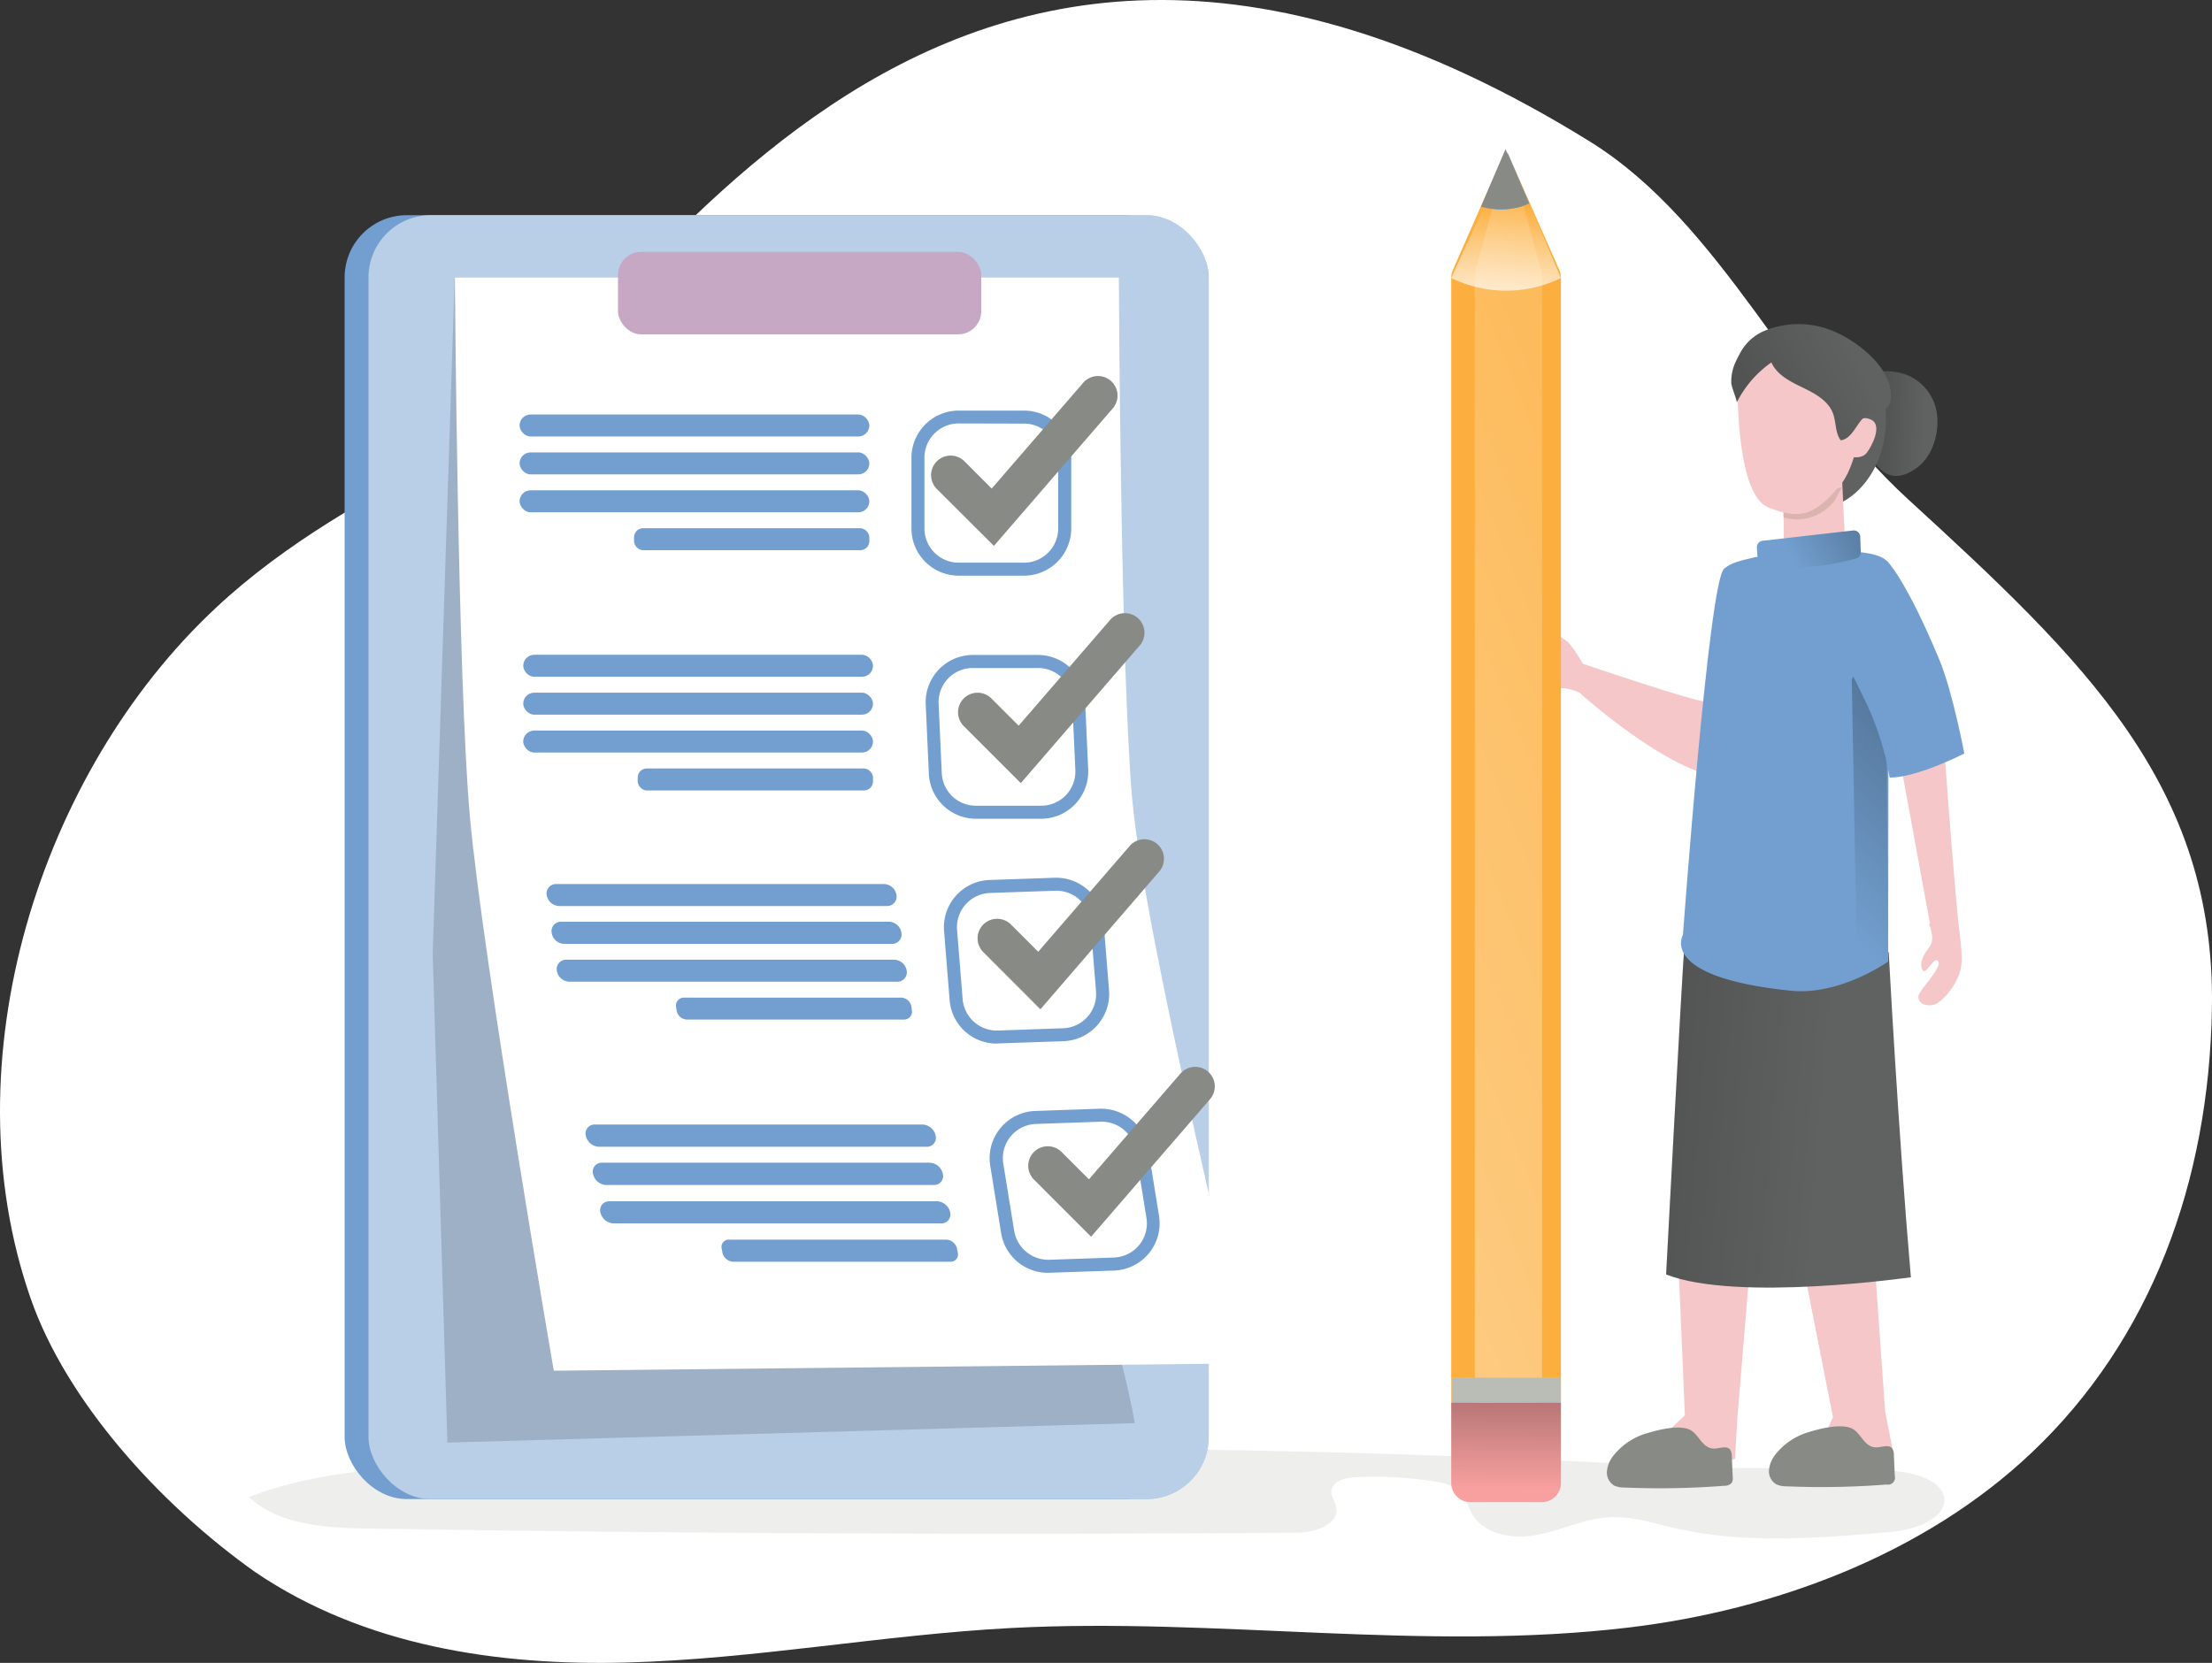 <?xml version="1.0" encoding="UTF-8" standalone="no"?>
<svg
   xmlns:dc="http://purl.org/dc/elements/1.1/"
   xmlns:cc="http://creativecommons.org/ns#"
   xmlns:rdf="http://www.w3.org/1999/02/22-rdf-syntax-ns#"
   xmlns:svg="http://www.w3.org/2000/svg"
   xmlns="http://www.w3.org/2000/svg"
   xmlns:xlink="http://www.w3.org/1999/xlink"
   height="427.207"
   width="568.133"
   id="Layer_1"
   data-name="Layer 1"
   viewBox="0 0 568.133 427.207"
   version="1.1">
  <rect x="0" y="0" width="568.133" height="427.207" fill="#333333" stroke="none"/>
  <defs
     id="defs39">
    <linearGradient
       id="linear-gradient"
       x1="275.51"
       y1="500.74"
       x2="298.12"
       y2="-86.06"
       gradientUnits="userSpaceOnUse">
      <stop
         offset="0"
         stop-color="#010101"
         stop-opacity="0"
         id="stop2" />
      <stop
         offset="0.95"
         stop-color="#010101"
         id="stop4" />
    </linearGradient>
    <linearGradient
       gradientTransform="translate(2.685,-26.385)"
       id="linear-gradient-2"
       x1="491.63"
       y1="135.71"
       x2="473.1"
       y2="134.61"
       xlink:href="#linear-gradient" />
    <linearGradient
       id="linear-gradient-3"
       x1="466.09"
       y1="314.23"
       x2="387.87"
       y2="307.63"
       xlink:href="#linear-gradient"
       gradientTransform="translate(2.685,-26.385)" />
    <linearGradient
       id="linear-gradient-4"
       x1="456.36"
       y1="227.03"
       x2="601.49"
       y2="80.01"
       xlink:href="#linear-gradient" />
    <linearGradient
       gradientTransform="translate(2.685,-26.385)"
       id="linear-gradient-5"
       x1="457.81"
       y1="169.83"
       x2="537.68"
       y2="127.19"
       xlink:href="#linear-gradient" />
    <linearGradient
       id="linear-gradient-6"
       x1="430.89"
       y1="420.62"
       x2="412.04"
       y2="349.93"
       xlink:href="#linear-gradient"
       gradientTransform="translate(137.72,-26.37)" />
    <linearGradient
       id="linear-gradient-7"
       x1="469.8"
       y1="410.24"
       x2="450.95"
       y2="339.55"
       xlink:href="#linear-gradient"
       gradientTransform="translate(57.72,-26.37)" />
    <linearGradient
       id="linear-gradient-8"
       x1="474.69"
       y1="118.57"
       x2="446.73"
       y2="132.07"
       xlink:href="#linear-gradient"
       gradientTransform="translate(2.685,-26.385)" />
    <linearGradient
       id="linear-gradient-9"
       x1="180.3"
       y1="-55.7"
       x2="214.23"
       y2="485.87"
       gradientUnits="userSpaceOnUse">
      <stop
         offset="0"
         stop-color="#fff"
         stop-opacity="0"
         id="stop14" />
      <stop
         offset="0.14"
         stop-color="#fff"
         stop-opacity="0.22"
         id="stop16" />
      <stop
         offset="0.3"
         stop-color="#fff"
         stop-opacity="0.45"
         id="stop18" />
      <stop
         offset="0.45"
         stop-color="#fff"
         stop-opacity="0.65"
         id="stop20" />
      <stop
         offset="0.6"
         stop-color="#fff"
         stop-opacity="0.8"
         id="stop22" />
      <stop
         offset="0.73"
         stop-color="#fff"
         stop-opacity="0.91"
         id="stop24" />
      <stop
         offset="0.85"
         stop-color="#fff"
         stop-opacity="0.98"
         id="stop26" />
      <stop
         offset="0.94"
         stop-color="#fff"
         id="stop28" />
    </linearGradient>
    <linearGradient
       id="linear-gradient-10"
       x1="68.91"
       y1="390.96"
       x2="535.09"
       y2="-122.97"
       xlink:href="#linear-gradient" />
    <linearGradient
       id="linear-gradient-11"
       x1="515.21"
       y1="172.37"
       x2="-336.48"
       y2="513.92"
       xlink:href="#linear-gradient-9"
       gradientTransform="translate(2.685,-26.385)" />
    <linearGradient
       gradientTransform="translate(2.685,-26.385)"
       id="linear-gradient-12"
       x1="411.07"
       y1="388.32"
       x2="245.74"
       y2="454.62"
       xlink:href="#linear-gradient-9" />
    <linearGradient
       gradientTransform="translate(2.685,-26.385)"
       id="linear-gradient-13"
       x1="385.17"
       y1="79.23"
       x2="382.66"
       y2="124.47"
       xlink:href="#linear-gradient-9" />
    <linearGradient
       id="linear-gradient-14"
       x1="381.53"
       y1="84.99"
       x2="397.23"
       y2="45.23"
       xlink:href="#linear-gradient" />
    <linearGradient
       id="linear-gradient-15"
       x1="200.69"
       y1="89.02"
       x2="200.06"
       y2="58.24"
       xlink:href="#linear-gradient-9"
       gradientTransform="translate(0,-20)" />
    <linearGradient
       id="linear-gradient-16"
       x1="381.55"
       y1="349.37"
       x2="383.44"
       y2="401.51"
       xlink:href="#linear-gradient" />
    <linearGradient
       id="linear-gradient-17"
       x1="384.08"
       y1="408.66"
       x2="384.4"
       y2="341.12"
       xlink:href="#linear-gradient"
       gradientTransform="translate(2.685,-26.385)" />
  </defs>
  <title
     id="title41">Complete task 1</title>
  <path
     d="m 568.115,258.895 c -0.709,44.716 -15.651,85.334 -46.37,114.37 -27.71,26.21 -66.17,40.4 -103.36,44.85 -52.58,6.29 -105.77,-2.64 -158.65,0.13 -33,1.74 -65.77,8 -98.81,8.87 -33.04,0.87 -67.37,-4.21 -95.42,-23.26 -24.75,-17.576 -48.526,-44.07 -57.66,-70.35 -21.134,-60.801 2.33,-135.09 47.62,-177.37 17.87,-16.7 39.16,-28.41 60.31,-39.73 44.25,-23.59 118.55,-188 292.64,-80 34,21.15 51.61,64.46 81.67,91.87 44.961,41.214 78.939,73.342 78.03,130.62 z"
     style="opacity:1;isolation:isolate;fill:#ffffff;fill-opacity:1"
     id="path43" />
  <path
     d="m 425.515,376.505 a 2856.06,2856.06 0 0 0 -310.08,-0.28 c -17.45,0.93 -35.21,2.09 -51.51,8.4 8,7.31 19.9,7.89 30.74,8.07 q 119.15,1.92 238.32,1.06 c 4.66,0 11.1,-2.07 10.18,-6.65 -0.28,-1.38 -1.29,-2.62 -1.21,-4 0.15,-2.55 3.41,-3.47 6,-3.59 a 98.56,98.56 0 0 1 20.62,1.1 c 2.47,0.41 5.11,1 6.74,2.9 1.28,1.48 1.71,3.49 2.64,5.2 3.06,5.59 10.7,6.81 17,5.58 6.3,-1.23 12.16,-4.2 18.53,-4.52 5.61,-0.29 11.09,1.52 16.57,2.79 17.91,4.14 36.58,2.61 54.89,1.06 19,-1.61 19.4,-14.74 0.46,-15.79 -19.88,-1.07 -39.97,-0.22 -59.89,-1.33 z"
     id="path47"
     style="fill:#eeeeec" />
  <path
     d="m 496.255,240.355 -8.57,-46.8 h 11.77 c 0,0 2.7,37.44 4,47.59 z"
     id="path49"
     style="fill:#f5c7c8" />
  <path
     d="m 502.855,237.785 c 0,0 1.65,7.3 0.68,11.37 -0.97,4.07 -5,8.81 -7.28,9.09 -2.28,0.28 -3.68,-0.84 -3.51,-2.39 0.17,-1.55 6,-7.06 5.1,-8.81 -0.9,-1.75 -3.2,3.57 -4,2.28 -0.8,-1.29 -0.46,-3.29 1.55,-5.82 2.01,-2.53 0,-6.06 0,-6.06 0,0 6.04,-2.68 7.46,0.34 z"
     id="path51"
     style="fill:#f5c7c8" />
  <path
     d="m 479.885,96.535 c 2.45,-1.81 7.43,-1.19 9.9,-0.2 a 12.57,12.57 0 0 1 7.37,8.3 15,15 0 0 1 0.38,5.33 c -0.36,3.93 -2.05,7.9 -5.24,10.24 -6.68,4.88 -10.8,0.35 -12.78,-5.74 a 22.62,22.62 0 0 1 -1.18,-10.78 c 0.36,-2.75 -0.9,-4.92 1.23,-6.89 z"
     id="path53"
     style="fill:#606161" />
  <path
     d="m 479.885,96.535 c 2.45,-1.81 7.43,-1.19 9.9,-0.2 a 12.57,12.57 0 0 1 7.37,8.3 15,15 0 0 1 0.38,5.33 c -0.36,3.93 -2.05,7.9 -5.24,10.24 -6.68,4.88 -10.8,0.35 -12.78,-5.74 a 22.62,22.62 0 0 1 -1.18,-10.78 c 0.36,-2.75 -0.9,-4.92 1.23,-6.89 z"
     id="path55"
     style="opacity:0.25;fill:url(#linear-gradient-2)" />
  <ellipse
     cx="465.885"
     cy="107.745"
     rx="18.52"
     ry="23.1"
     id="ellipse57"
     style="fill:#606161" />
  <path
     d="m 407.115,171.475 c 0,0 -3.4,-6 -4.87,-6.89 -1.47,-0.89 -4.08,-3.36 -4.84,-2.8 -1.37,1 4.53,6.24 -0.73,5.85 -0.83,-0.07 -5.05,0 -7.09,1.91 a 3.91,3.91 0 0 0 0.19,5.84 c 1.38,0.94 6.12,1.38 8.68,1.3 2.56,-0.08 5.56,0.29 7.3,1.34"
     id="path59"
     style="fill:#f5c7c8" />
  <path
     d="m 443.405,146.015 c 0,0 -2.43,7.64 -2.67,11.77 -0.24,4.13 -2.18,21.48 -2.83,22.33 -0.65,0.85 -31.77,-9.73 -31.77,-9.73 0,0 -1.88,2.65 -0.38,7.64 0,0 23.11,20.91 37.1,21.73 13.99,0.82 12.19,-32.31 12.19,-32.31"
     id="path61"
     style="fill:#f5c7c8" />
  <path
     d="m 470.775,364.045 -2.57,5.81 c 1.52,-0.52 8.8,5.33 12.08,5.34 a 10.42,10.42 0 0 0 5.94,-2.17 l -2.06,-10.53 -3.67,-52.13 -19.73,2.86 z"
     id="path63"
     style="fill:#f5c7c8" />
  <path
     d="m 432.745,363.615 -3.79,3.55 c 1.6,-0.12 7.19,7.36 10.37,8.19 a 10.45,10.45 0 0 0 6.3,-0.62 l 0.62,-10.72 4,-48.25 -19.45,1.91 z"
     id="path65"
     style="fill:#f5c7c8" />
  <path
     d="m 473.125,123.155 0.79,16.78 a 8.73,8.73 0 0 1 -8,3.75 c -8.1,-0.9 -7.75,-3.3 -7.75,-3.3 0,0 0,-12.11 -0.32,-14.82"
     id="path67"
     style="fill:#f5c7c8" />
  <path
     d="m 471.195,128.615 1.87,-3.38 -15.21,1.69 c 0.12,1 0.2,3.44 0.24,6 a 12.1,12.1 0 0 0 13.1,-4.31 z"
     id="path69"
     style="fill:#dbb4af" />
  <path
     d="m 485.105,244.615 c 0,0 2.44,46.16 5.69,83.52 0,0 -44.64,6.43 -62.87,-0.72 0,0 3.92,-74.44 4.74,-85.12 z"
     id="path71"
     style="fill:#606161" />
  <path
     d="m 485.105,244.615 c 0,0 2.44,46.16 5.69,83.52 0,0 -44.64,6.43 -62.87,-0.72 0,0 3.92,-74.44 4.74,-85.12 z"
     id="path73"
     style="opacity:0.25;fill:url(#linear-gradient-3)" />
  <path
     d="m 485.115,145.045 c 0,0 -0.08,-3.3 -11.51,-3.4 -8.33,-0.08 -11.24,-0.76 -17.16,0.37 -10.8,2.06 -12,2.73 -13.65,4.13 -3.91,3.37 -10.54,94 -10.54,94 0,0 -6.63,10.88 27.7,14.38 12.7,1.3 25,-7.5 25,-7.5 z"
     id="path75"
     style="fill:#729fcf" />
  <path
     d="m 479.445,95.985 c 0,0 -0.67,21.49 -6.92,28.84 -6.59,7.76 -10.34,8.71 -18.34,5.54 -6.8,-2.71 -7.61,-21.32 -7.84,-26.68 -0.59,-13.91 20.73,-25.89 33.1,-7.7 z"
     id="path77"
     style="fill:#f5c7c8" />
  <polygon
     transform="translate(4.965,-0.015)"
     points="472.06,251.55 470.65,174.51 479.45,159.78 479.95,247 "
     id="polygon79"
     style="fill:url(#linear-gradient-4)" />
  <path
     d="m 477.775,137.915 0.15,3.93 a 1.64,1.64 0 0 1 -0.9,1.52 c 0,0 -6.16,2.09 -16.83,2.65 l -7.84,-2 a 1.63,1.63 0 0 1 -1,-1.41 l -0.11,-1.95 a 1.65,1.65 0 0 1 1.45,-1.73 l 23.21,-2.63 a 1.65,1.65 0 0 1 1.87,1.62 z"
     id="path81"
     style="fill:#729fcf" />
  <path
     d="m 477.775,137.915 0.15,3.93 a 1.64,1.64 0 0 1 -0.9,1.52 c 0,0 -6.16,2.09 -16.83,2.65 l -7.84,-2 a 1.63,1.63 0 0 1 -1,-1.41 l -0.11,-1.95 a 1.65,1.65 0 0 1 1.45,-1.73 l 23.21,-2.63 a 1.65,1.65 0 0 1 1.87,1.62 z"
     id="path83"
     style="fill:url(#linear-gradient-5)" />
  <path
     d="m 476.965,109.615 c 0,0 0.34,-3.24 3.53,-1.84 3.19,1.4 0.19,7 -1.05,8.57 -1.24,1.57 -3.62,1.07 -3.62,1.07"
     id="path85"
     style="fill:#f5c7c8" />
  <polygon
     transform="translate(4.965,-0.015)"
     points="476.23,99.78 474.48,92.03 477.04,94.7 478.31,99.78 "
     id="polygon87"
     style="fill:#4eae93" />
  <path
     d="m 484.685,144.145 c 0,0 4.7,4.42 13.35,25.17 3.53,8.48 6.48,24.27 6.48,24.27 0,0 -12.06,6.19 -19.17,6.19 -3.18,-18.45 -10.82,-25.6 -12.24,-34.11 -1.42,-8.51 7.28,-23.16 11.58,-21.52 z"
     id="path89"
     style="fill:#729fcf" />
  <path
     d="m 423.055,368.195 a 16.94,16.94 0 0 0 -8.78,5.92 7.42,7.42 0 0 0 -1.55,3.91 3.91,3.91 0 0 0 1.83,3.61 6.08,6.08 0 0 0 2.68,0.52 214.89,214.89 0 0 0 25.63,-0.45 2.47,2.47 0 0 0 1.93,-0.77 2.49,2.49 0 0 0 0.24,-1.46 l -0.24,-5.36 a 2.77,2.77 0 0 0 -0.44,-1.7 c -0.95,-1.16 -2.8,-0.19 -4.29,-0.27 -3,-0.16 -3.76,-3.89 -6.23,-4.92 -2.82,-1.18 -7.96,0.11 -10.78,0.97 z"
     id="path91"
     style="fill:#888a85" />
  <path
     d="m 464.685,367.885 a 16.82,16.82 0 0 0 -8.78,5.92 7.4,7.4 0 0 0 -1.56,3.91 3.9,3.9 0 0 0 1.84,3.6 6.09,6.09 0 0 0 2.68,0.53 212.81,212.81 0 0 0 25.63,-0.46 1.82,1.82 0 0 0 2.17,-2.22 l -0.24,-5.37 a 2.74,2.74 0 0 0 -0.44,-1.69 c -0.95,-1.16 -2.8,-0.19 -4.3,-0.27 -3,-0.16 -3.75,-3.89 -6.22,-4.93 -2.87,-1.18 -8,0.11 -10.78,0.98 z"
     id="path93"
     style="fill:#888a85" />
  <path
     d="m 446.795,90.985 c -0.33,0.59 -0.64,1.21 -0.95,1.87 a 11.81,11.81 0 0 0 -1.17,5.6 c 0,0.8 1.55,4.62 1.4,4.93 a 27.64,27.64 0 0 1 8.89,-10.28 c 1.42,3.21 4.87,4.93 8,6.44 3.13,1.51 6.6,3.36 7.82,6.66 0.85,2.26 0.53,5 2,6.91 3.63,-0.49 4.42,-6.35 8,-7 0.65,-0.12 1.33,0 2,-0.18 a 4,4 0 0 0 2.87,-3.72 c 0.56,-7.57 -8.62,-14.6 -14.75,-17.13 a 23,23 0 0 0 -17.94,0 12.6,12.6 0 0 0 -6.17,5.9 z"
     id="path99"
     style="fill:#606161" />
  <path
     d="m 446.795,90.985 c -0.33,0.59 -0.64,1.21 -0.95,1.87 a 11.81,11.81 0 0 0 -1.17,5.6 c 0,0.8 1.55,4.62 1.4,4.93 a 27.64,27.64 0 0 1 8.89,-10.28 c 1.42,3.21 4.87,4.93 8,6.44 3.13,1.51 6.6,3.36 7.82,6.66 0.85,2.26 0.53,5 2,6.91 3.63,-0.49 4.42,-6.35 8,-7 0.65,-0.12 1.33,0 2,-0.18 a 4,4 0 0 0 2.87,-3.72 c 0.56,-7.57 -8.62,-14.6 -14.75,-17.13 a 23,23 0 0 0 -17.94,0 12.6,12.6 0 0 0 -6.17,5.9 z"
     id="path101"
     style="opacity:0.15;fill:url(#linear-gradient-8)" />
  <rect
     x="88.515"
     y="55.285"
     width="215.81"
     height="329.84"
     rx="15.98"
     id="rect103"
     style="fill:#729fcf" />
  <rect
     x="94.645"
     y="55.285"
     width="215.81"
     height="329.84"
     rx="15.98"
     id="rect105"
     style="fill:#729fcf" />
  <rect
     x="94.645"
     y="55.285"
     width="215.81"
     height="329.84"
     rx="15.98"
     id="rect107"
     style="opacity:0.5;fill:#ffffff;fill-opacity:1" />
  <path
     d="m 111.135,245.025 5.65,-173.72 163.35,3.45 c 0,0 -21.36,180.32 -6.28,226.86 15.08,46.54 17.59,64 17.59,64 l -176.54,5 z"
     id="path109"
     style="opacity:0.15;fill:#010101;fill-opacity:1" />
  <path
     d="m 320.815,350.255 -178.58,1.89 c 0,0 -18.36,-106.67 -21.55,-142.43 -3.13,-34.45 -3.85,-138.41 -3.85,-138.41 h 170.53 c 0,0 0.43,100.75 3.45,134.13 3.34,36.83 30,144.82 30,144.82 z"
     id="path111"
     style="fill:#ffffff" />
  <path
     d="m 400.515,69.415 -12.15,-27.58 -1,-2.34 a 0.35,0.35 0 0 0 -0.17,-0.17 0.55,0.55 0 0 0 -0.9,0.17 l -13.16,29.92 a 5,5 0 0 0 -0.4,2 V 360.315 h 28.18 V 71.425 a 5,5 0 0 0 -0.4,-2.01 z m 0.17,290.73 h -27.79 v -6.13 h 27.79 z"
     id="path113"
     style="fill:#fcaf3e" />
  <path
     d="M 396.065,71.425 V 354.015 h -17.27 V 71.385 a 7.59,7.59 0 0 1 0.23,-2 l 8.07,-29.92 a 0.26,0.26 0 0 1 0.06,-0.17 c 0.17,-0.27 0.47,-0.2 0.57,0.17 l 0.64,2.34 7.43,27.58 a 7.68,7.68 0 0 1 0.27,2.04 z"
     id="path115"
     style="fill:url(#linear-gradient-11)" />
  <path
     d="m 378.795,360.145 h 17.27 v 20.82 c 0,2.74 -1.38,4.95 -3.05,4.95 h -11.21 c -1.68,0 -3,-2.21 -3,-4.95 z"
     id="path117"
     style="fill:url(#linear-gradient-12)" />
  <path
     d="m 400.915,71.425 a 32.14,32.14 0 0 1 -28.18,0 l 8.3,-18.14 6.29,-13.75 5.42,12.75 z"
     id="path119"
     style="fill:url(#linear-gradient-13)" />
  <path
     d="m 392.745,52.245 a 17,17 0 0 1 -11.71,1 l 6.29,-13.75 z"
     id="path121"
     style="fill:#729fcf" />
  <path
     d="m 392.745,52.245 c -4,2 -9,1.66 -12.38,0.86 l 6.32,-14.79 z"
     id="path123"
     style="fill:#888a85" />
  <rect
     x="133.445"
     y="106.485"
     width="89.84"
     height="5.65"
     rx="2.83"
     id="rect125"
     style="fill:#729fcf" />
  <rect
     x="133.445"
     y="116.225"
     width="89.84"
     height="5.65"
     rx="2.83"
     id="rect127"
     style="fill:#729fcf" />
  <rect
     x="133.445"
     y="125.965"
     width="89.84"
     height="5.65"
     rx="2.83"
     id="rect129"
     style="fill:#729fcf" />
  <rect
     x="162.845"
     y="135.705"
     width="60.44"
     height="5.65"
     rx="2.32"
     id="rect131"
     style="fill:#729fcf" />
  <rect
     x="134.385"
     y="168.215"
     width="89.84"
     height="5.65"
     rx="2.83"
     id="rect133"
     style="fill:#729fcf" />
  <rect
     x="134.385"
     y="177.955"
     width="89.84"
     height="5.65"
     rx="2.83"
     id="rect135"
     style="fill:#729fcf" />
  <rect
     x="134.385"
     y="187.685"
     width="89.84"
     height="5.65"
     rx="2.83"
     id="rect137"
     style="fill:#729fcf" />
  <rect
     x="163.785"
     y="197.425"
     width="60.44"
     height="5.65"
     rx="2.32"
     id="rect139"
     style="fill:#729fcf" />
  <path
     d="m 227.805,232.765 h -84.19 a 3.34,3.34 0 0 1 -3.2,-2.83 v 0 a 2.41,2.41 0 0 1 2.45,-2.82 h 84.18 a 3.33,3.33 0 0 1 3.21,2.82 v 0 a 2.42,2.42 0 0 1 -2.45,2.83 z"
     id="path141"
     style="fill:#729fcf" />
  <path
     d="m 229.105,242.485 h -84.19 a 3.34,3.34 0 0 1 -3.23,-2.87 v 0 a 2.42,2.42 0 0 1 2.45,-2.82 h 84.19 a 3.34,3.34 0 0 1 3.2,2.82 v 0 a 2.42,2.42 0 0 1 -2.42,2.87 z"
     id="path143"
     style="fill:#729fcf" />
  <path
     d="m 230.405,252.205 h -84.19 a 3.34,3.34 0 0 1 -3.2,-2.82 v 0 a 2.42,2.42 0 0 1 2.45,-2.83 h 84.22 a 3.34,3.34 0 0 1 3.2,2.83 v 0 a 2.42,2.42 0 0 1 -2.48,2.82 z"
     id="path145"
     style="fill:#729fcf" />
  <path
     d="m 232.215,261.925 h -55.8 a 2.74,2.74 0 0 1 -2.63,-2.31 l -0.14,-1 a 2,2 0 0 1 2,-2.32 h 55.81 a 2.74,2.74 0 0 1 2.63,2.32 l 0.13,1 a 2,2 0 0 1 -2,2.31 z"
     id="path147"
     style="fill:#729fcf" />
  <path
     d="m 238.025,294.615 h -84.19 a 3.6,3.6 0 0 1 -3.37,-2.86 v 0 a 2.3,2.3 0 0 1 2.29,-2.86 h 84.19 a 3.6,3.6 0 0 1 3.37,2.86 v 0 a 2.29,2.29 0 0 1 -2.29,2.86 z"
     id="path149"
     style="fill:#729fcf" />
  <path
     d="m 239.895,304.435 h -84.21 a 3.6,3.6 0 0 1 -3.37,-2.87 v 0 a 2.29,2.29 0 0 1 2.28,-2.86 h 84.19 a 3.59,3.59 0 0 1 3.37,2.86 v 0 a 2.29,2.29 0 0 1 -2.26,2.87 z"
     id="path151"
     style="fill:#729fcf" />
  <path
     d="m 241.755,314.295 h -84.19 a 3.6,3.6 0 0 1 -3.37,-2.86 v 0 a 2.3,2.3 0 0 1 2.29,-2.82 h 84.2 a 3.61,3.61 0 0 1 3.37,2.87 v 0 a 2.3,2.3 0 0 1 -2.3,2.81 z"
     id="path153"
     style="fill:#729fcf" />
  <path
     d="m 244.125,324.155 h -55.8 a 3,3 0 0 1 -2.77,-2.35 l -0.19,-1 a 1.87,1.87 0 0 1 1.88,-2.34 h 55.8 a 3,3 0 0 1 2.76,2.34 l 0.2,1 a 1.88,1.88 0 0 1 -1.88,2.35 z"
     id="path155"
     style="fill:#729fcf" />
  <path
     d="m 263.005,147.895 h -16.78 a 12.14,12.14 0 0 1 -12.13,-12.13 v -18.15 a 12.14,12.14 0 0 1 12.13,-12.13 h 16.78 a 12.14,12.14 0 0 1 12.13,12.13 v 18.19 a 12.14,12.14 0 0 1 -12.13,12.09 z m -16.78,-39.11 a 8.8,8.8 0 0 0 -8.79,8.79 v 18.19 a 8.8,8.8 0 0 0 8.79,8.79 h 16.78 a 8.79,8.79 0 0 0 8.78,-8.79 v -18.15 a 8.79,8.79 0 0 0 -8.78,-8.79 z"
     id="path157"
     style="fill:#729fcf" />
  <path
     d="m 267.415,210.345 h -16.73 a 12.12,12.12 0 0 1 -12.12,-11.58 l -0.8,-17.82 a 12.13,12.13 0 0 1 12.12,-12.68 h 16.75 a 12.11,12.11 0 0 1 12.05,11.59 l 0.81,17.81 a 12.13,12.13 0 0 1 -12.12,12.68 z m -17.56,-38.73 a 8.78,8.78 0 0 0 -8.78,9.18 l 0.81,17.82 a 8.76,8.76 0 0 0 8.77,8.38 h 16.76 a 8.78,8.78 0 0 0 8.78,-9.18 l -0.81,-17.81 a 8.78,8.78 0 0 0 -8.78,-8.39 z"
     id="path159"
     style="fill:#729fcf" />
  <path
     d="m 255.985,268.105 a 12.11,12.11 0 0 1 -12.08,-11.16 l -1.43,-17.77 a 12.14,12.14 0 0 1 11.67,-13.1 l 16.75,-0.58 a 12.23,12.23 0 0 1 12.52,11.12 l 1.43,17.77 a 12.15,12.15 0 0 1 -11.67,13.1 l -16.75,0.58 z m 15.35,-39.27 h -0.32 l -16.75,0.58 a 8.8,8.8 0 0 0 -8.45,9.49 l 1.43,17.77 a 8.82,8.82 0 0 0 9.06,8.08 l 16.75,-0.59 a 8.78,8.78 0 0 0 8.45,-9.48 l -1.43,-17.77 a 8.76,8.76 0 0 0 -8.74,-8.08 z"
     id="path161"
     style="fill:#729fcf" />
  <path
     d="m 269.135,326.995 a 12.16,12.16 0 0 1 -12,-10.19 l -2.8,-17.32 a 12.13,12.13 0 0 1 11.55,-14.07 l 16.6,-0.58 a 12.26,12.26 0 0 1 12.4,10.19 l 2.8,17.32 a 12.14,12.14 0 0 1 -11.55,14.07 l -16.61,0.57 z m 13.8,-38.82 h -0.31 l -16.6,0.58 a 8.79,8.79 0 0 0 -8.34,10.19 l 2.81,17.32 a 8.9,8.9 0 0 0 9,7.38 l 16.6,-0.58 a 8.77,8.77 0 0 0 8.36,-10.18 l -2.8,-17.33 a 8.8,8.8 0 0 0 -8.72,-7.38 z"
     id="path163"
     style="fill:#729fcf" />
  <rect
     x="158.725"
     y="64.705"
     width="93.3"
     height="21.2"
     rx="5.95"
     id="rect165"
     style="fill:#c7a8c4;fill-opacity:1" />
  <path
     d="m 255.275,140.245 -14.66,-14.63 a 5.02,5.02 0 0 1 7.1,-7.1 l 7,7 23.49,-27.17 a 5.023,5.023 0 0 1 7.6,6.57 z"
     id="path169"
     style="fill:#888a85" />
  <path
     d="m 262.185,201.185 -14.65,-14.65 a 5.02,5.02 0 0 1 7.1,-7.1 l 7,7 23.49,-27.17 a 5.023,5.023 0 0 1 7.6,6.57 z"
     id="path171"
     style="fill:#888a85" />
  <path
     d="m 267.215,259.295 -14.66,-14.68 a 5.02,5.02 0 0 1 7.1,-7.1 l 7,7 23.49,-27.17 a 5.016,5.016 0 1 1 7.59,6.56 z"
     id="path173"
     style="fill:#888a85" />
  <path
     d="m 280.235,317.725 -14.65,-14.66 a 5.017,5.017 0 1 1 7.1,-7.09 l 7,7 23.5,-27.16 a 5.023,5.023 0 0 1 7.6,6.57 z"
     id="path175"
     style="fill:#888a85" />
  <rect
     x="372.905"
     y="354.015"
     width="27.78"
     height="6.13"
     id="rect177"
     style="fill:#729fcf" />
  <rect
     x="372.905"
     y="354.015"
     width="27.78"
     height="6.13"
     id="rect179"
     style="fill:#babdb6" />
  <path
     d="m 400.915,360.315 v 20.65 a 4.94,4.94 0 0 1 -5,4.95 h -18.23 a 4.94,4.94 0 0 1 -4.95,-4.95 v -20.65 z"
     id="path181"
     style="fill:#f89f9f;fill-opacity:1" />
  <path
     d="m 400.915,360.315 v 20.65 a 4.94,4.94 0 0 1 -5,4.95 h -18.23 a 4.94,4.94 0 0 1 -4.95,-4.95 v -20.65 z"
     id="path183"
     style="opacity:0.75;fill:url(#linear-gradient-17)" />
</svg>
